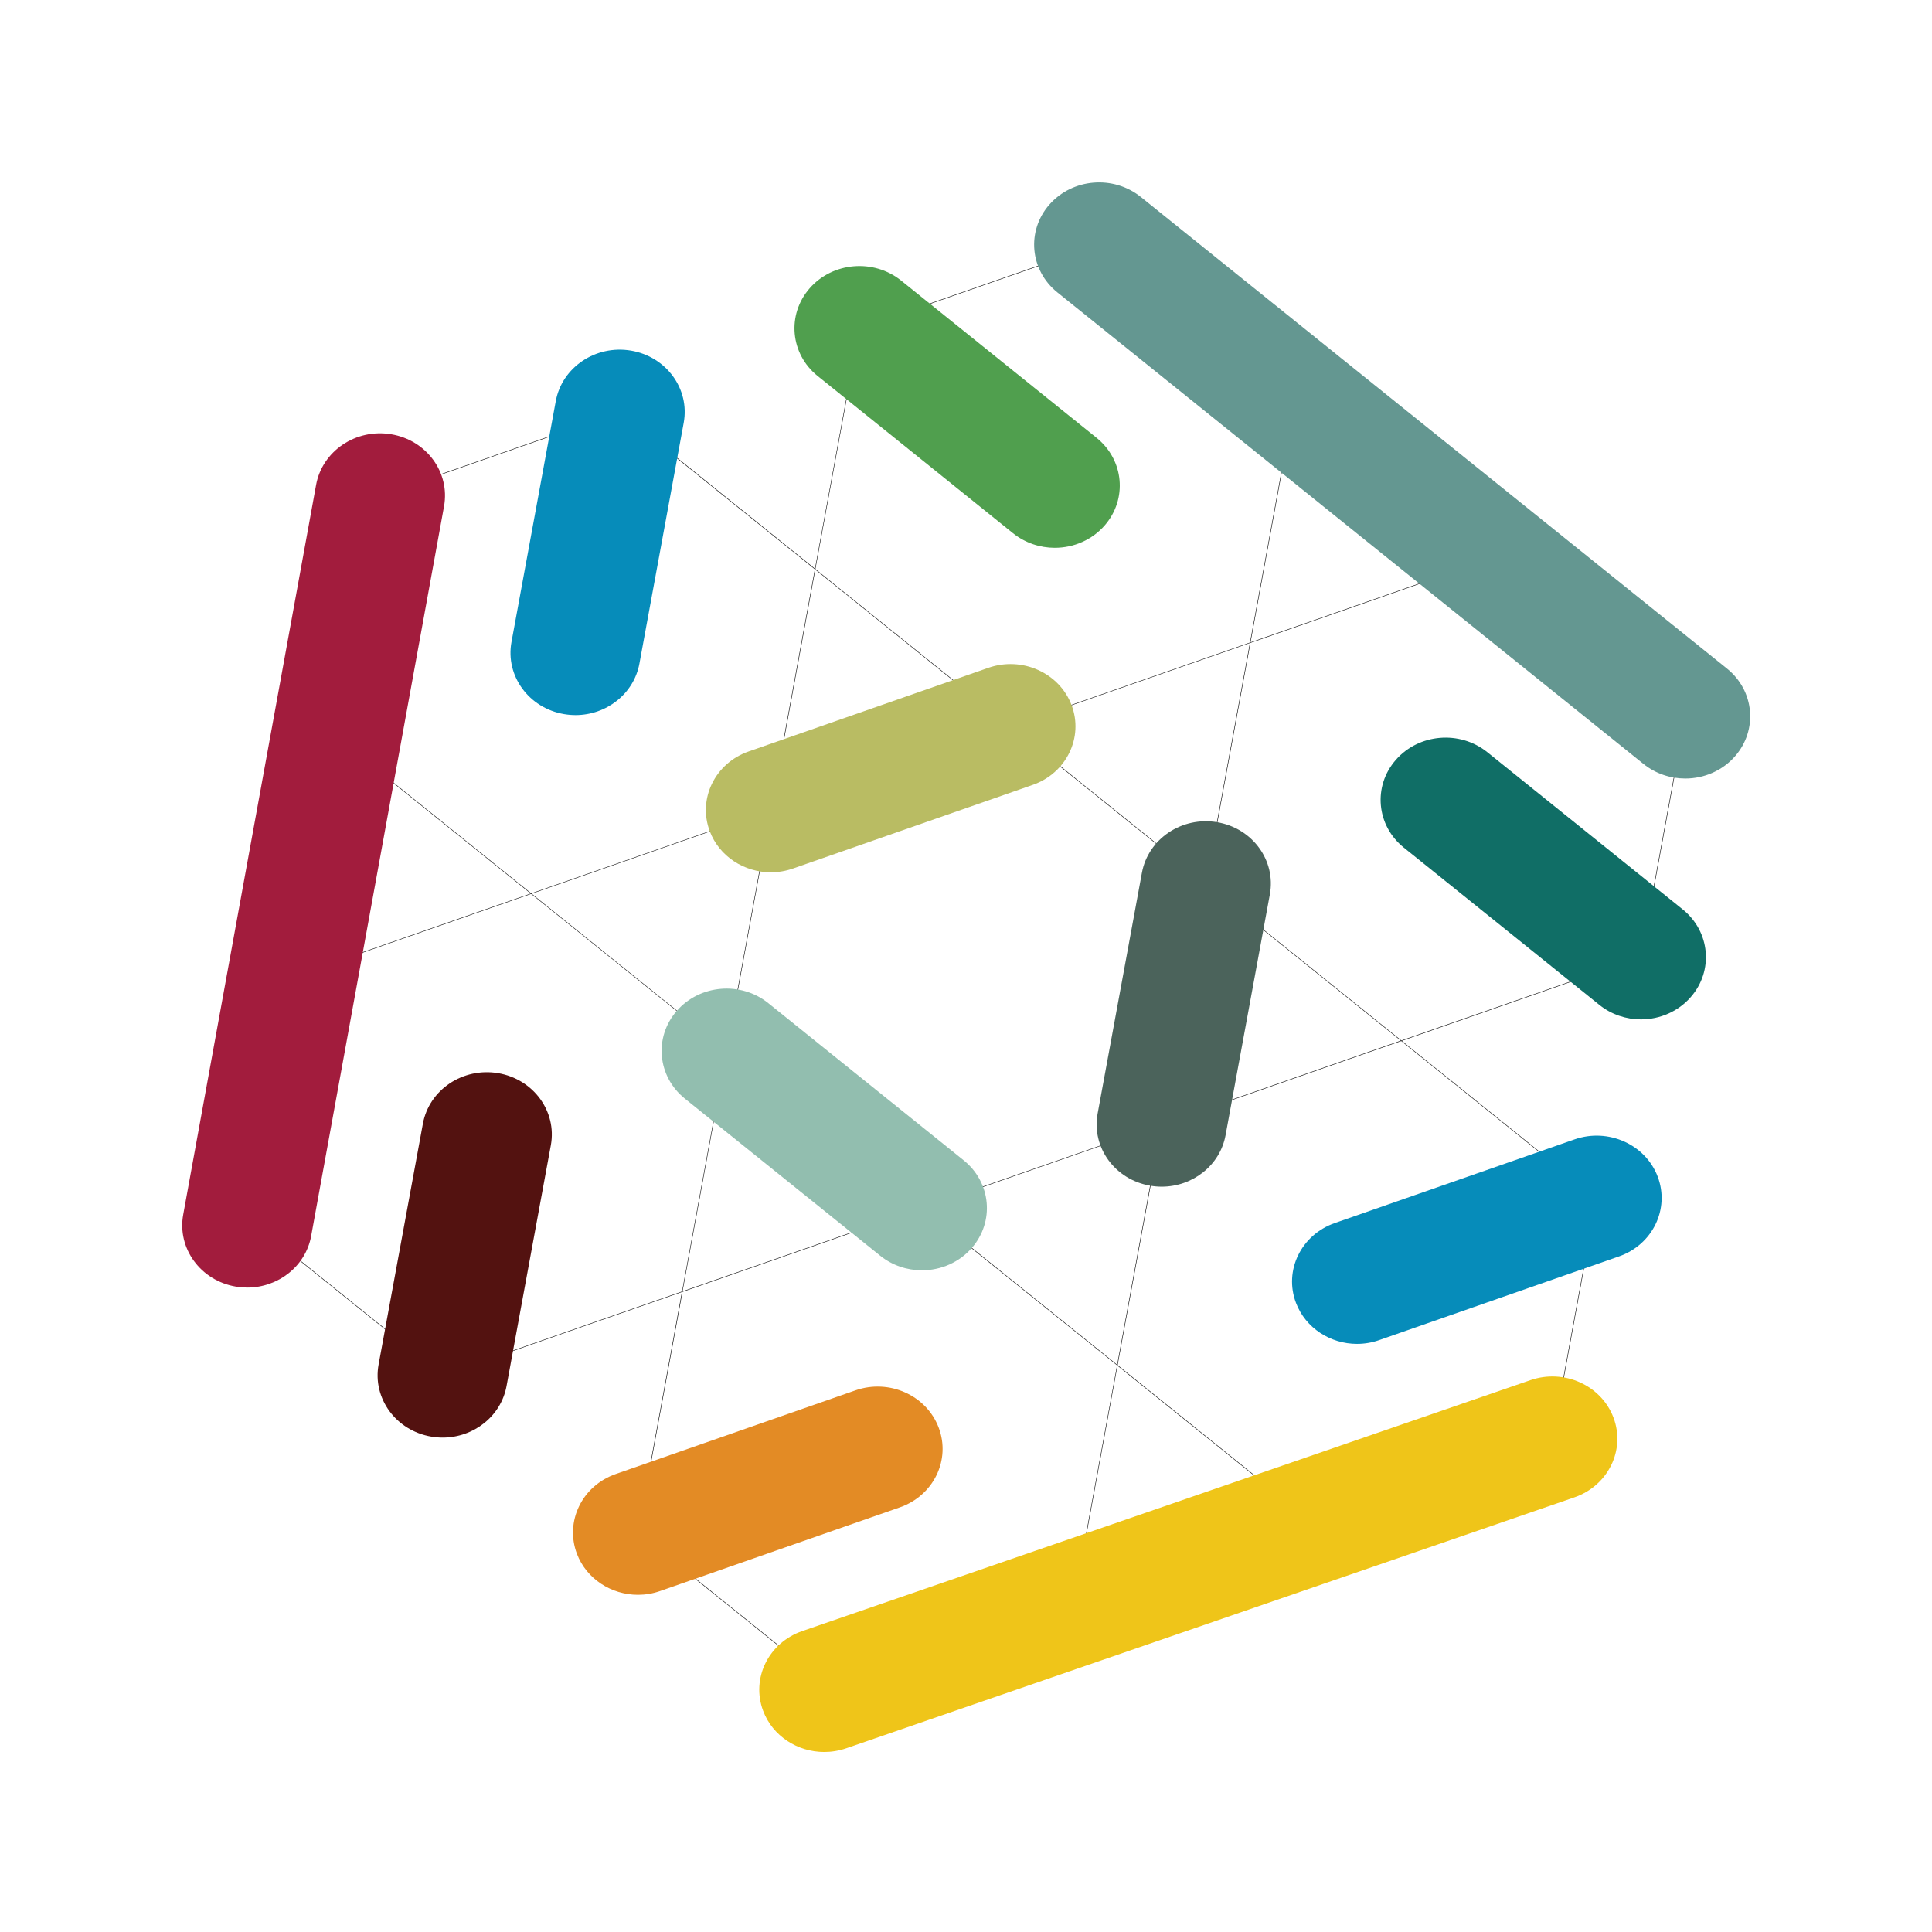 <svg width="54" height="54" viewBox="0 0 54 54" fill="none" xmlns="http://www.w3.org/2000/svg">
<g clip-path="url(#clip0_56_28299)">
<path d="M41.647 15.621L41.644 15.618L34.953 17.953L36.188 11.233L36.189 11.23L30.725 6.834L30.722 6.831L24.019 9.17L24.015 9.172L22.779 15.895L17.327 11.509L17.324 11.507L10.62 13.846L10.617 13.847L9.378 20.583L9.377 20.586L14.832 24.975L8.144 27.309L8.14 27.31L6.902 34.045L6.901 34.049L12.365 38.446L12.368 38.448L19.059 36.113L17.824 42.833L17.823 42.837L23.288 47.233L23.291 47.235L29.994 44.896L29.998 44.895L31.234 38.172L36.686 42.557L36.689 42.56L43.392 40.221L43.396 40.219L44.635 33.484L44.635 33.48L39.181 29.092L45.868 26.758L45.872 26.756L47.111 20.021L47.111 20.017L41.647 15.621V15.621ZM25.783 33.767L32.458 31.437L31.225 38.145L25.783 33.767ZM28.23 20.299L21.555 22.629L22.788 15.921L28.23 20.299ZM14.86 24.98L21.536 22.65L20.302 29.358L14.86 24.98L14.86 24.98ZM25.754 33.763L19.078 36.092L20.312 29.384L25.754 33.763ZM20.315 29.368L21.551 22.645L28.243 20.31L33.697 24.698L32.461 31.422L25.77 33.757L20.315 29.369V29.368ZM33.71 24.708L39.152 29.086L32.477 31.416L33.71 24.708ZM28.258 20.304L34.934 17.974L33.7 24.682L28.258 20.304ZM24.027 9.182L30.719 6.847L36.173 11.235L34.937 17.959L28.246 20.294L22.791 15.905L24.027 9.182ZM9.393 20.581L10.629 13.858L17.32 11.523L22.775 15.911L21.539 22.635L14.848 24.97L9.393 20.581ZM12.372 38.433L6.917 34.044L8.154 27.32L14.845 24.985L20.3 29.373L19.063 36.097L12.372 38.432L12.372 38.433ZM29.985 44.885L23.294 47.22L17.839 42.831L19.076 36.108L25.767 33.773L31.222 38.161L29.985 44.885ZM44.62 33.486L43.383 40.209L36.692 42.544L31.238 38.156L32.474 31.432L39.165 29.097L44.62 33.486ZM45.859 26.746L39.168 29.081L33.713 24.693L34.95 17.969L41.641 15.634L47.096 20.022L45.859 26.746Z" fill="#1A1A1A"/>
<path d="M45.936 21.353L29.553 8.172C28.785 7.554 28.685 6.456 29.329 5.72C29.974 4.984 31.119 4.888 31.887 5.506L48.27 18.687C49.038 19.305 49.138 20.402 48.494 21.139C48.324 21.334 48.111 21.49 47.87 21.598C47.63 21.705 47.368 21.761 47.102 21.76C46.691 21.76 46.277 21.627 45.936 21.353Z" fill="#649791"/>
<path d="M23.038 48.968C22.293 48.968 21.595 48.526 21.329 47.816C20.99 46.912 21.48 45.914 22.423 45.589L42.775 38.576C43.718 38.25 44.758 38.72 45.098 39.625C45.437 40.53 44.947 41.527 44.003 41.852L23.652 48.865C23.449 48.935 23.241 48.968 23.038 48.968Z" fill="#EFC519"/>
<path d="M6.911 35.988C6.807 35.988 6.703 35.98 6.597 35.962C5.609 35.797 4.948 34.895 5.121 33.948L8.835 13.553C9.007 12.606 9.948 11.972 10.935 12.138C11.923 12.303 12.583 13.205 12.411 14.151L8.697 34.547C8.543 35.392 7.777 35.988 6.911 35.988V35.988Z" fill="#A21C3D"/>
<path d="M16.086 19.987C15.981 19.987 15.875 19.978 15.768 19.96C14.781 19.793 14.122 18.89 14.296 17.944L15.534 11.212C15.708 10.266 16.649 9.633 17.637 9.8C18.624 9.967 19.284 10.87 19.11 11.817L17.872 18.548C17.716 19.393 16.95 19.987 16.086 19.987V19.987Z" fill="#068CBA"/>
<path d="M12.372 40.181C12.267 40.181 12.161 40.172 12.055 40.154C11.067 39.987 10.408 39.084 10.582 38.138L11.82 31.407C11.994 30.46 12.935 29.829 13.923 29.995C14.91 30.162 15.57 31.065 15.396 32.011L14.158 38.742C14.002 39.587 13.236 40.181 12.372 40.181H12.372Z" fill="#531210"/>
<path d="M29.481 15.311C29.07 15.311 28.656 15.177 28.315 14.904L22.854 10.51C22.086 9.892 21.986 8.795 22.63 8.058C23.275 7.321 24.42 7.226 25.188 7.843L30.649 12.237C31.418 12.855 31.518 13.953 30.873 14.689C30.703 14.884 30.49 15.041 30.249 15.148C30.009 15.256 29.747 15.311 29.481 15.311Z" fill="#509F4E"/>
<path d="M45.865 28.492C45.453 28.492 45.039 28.358 44.699 28.084L39.237 23.691C38.469 23.073 38.369 21.975 39.014 21.239C39.659 20.502 40.803 20.407 41.571 21.024L47.032 25.418C47.8 26.036 47.901 27.134 47.256 27.87C47.086 28.065 46.873 28.222 46.633 28.329C46.392 28.437 46.13 28.492 45.865 28.492L45.865 28.492Z" fill="#106E66"/>
<path d="M37.929 37.562C37.187 37.562 36.491 37.122 36.223 36.416C35.88 35.513 36.365 34.514 37.307 34.185L44.007 31.847C44.949 31.518 45.991 31.985 46.333 32.887C46.676 33.791 46.191 34.79 45.249 35.118L38.55 37.456C38.351 37.526 38.141 37.562 37.929 37.562Z" fill="#068CBA"/>
<path d="M25.767 35.505C25.356 35.505 24.942 35.371 24.602 35.098L19.14 30.705C18.373 30.086 18.273 28.989 18.917 28.253C19.562 27.516 20.707 27.421 21.474 28.038L26.935 32.431C27.704 33.05 27.804 34.147 27.159 34.884C26.989 35.079 26.776 35.235 26.535 35.343C26.295 35.45 26.033 35.506 25.767 35.505Z" fill="#92BEAF"/>
<path d="M32.469 33.168C32.364 33.168 32.259 33.159 32.152 33.141C31.164 32.974 30.505 32.071 30.679 31.125L31.917 24.393C32.092 23.447 33.032 22.814 34.02 22.981C35.008 23.148 35.667 24.051 35.493 24.998L34.255 31.729C34.1 32.574 33.334 33.168 32.469 33.168Z" fill="#4B635B"/>
<path d="M21.545 24.381C20.804 24.381 20.108 23.942 19.839 23.235C19.497 22.332 19.982 21.333 20.924 21.004L27.624 18.666C28.565 18.338 29.608 18.803 29.95 19.707C30.293 20.61 29.807 21.609 28.865 21.938L22.166 24.275C21.967 24.345 21.757 24.381 21.546 24.381H21.545Z" fill="#B9BC63"/>
<path d="M17.832 44.575C17.09 44.575 16.394 44.136 16.125 43.429C15.783 42.526 16.268 41.527 17.211 41.199L23.91 38.861C24.852 38.532 25.894 38.998 26.236 39.901C26.579 40.804 26.094 41.803 25.151 42.131L18.452 44.469C18.247 44.541 18.038 44.575 17.832 44.575Z" fill="#E38B25"/>
</g>
<defs>
<clipPath id="clip0_56_28299">
<rect width="44" height="44" fill="white" transform="translate(5 5)"/>
</clipPath>
</defs>
</svg>
